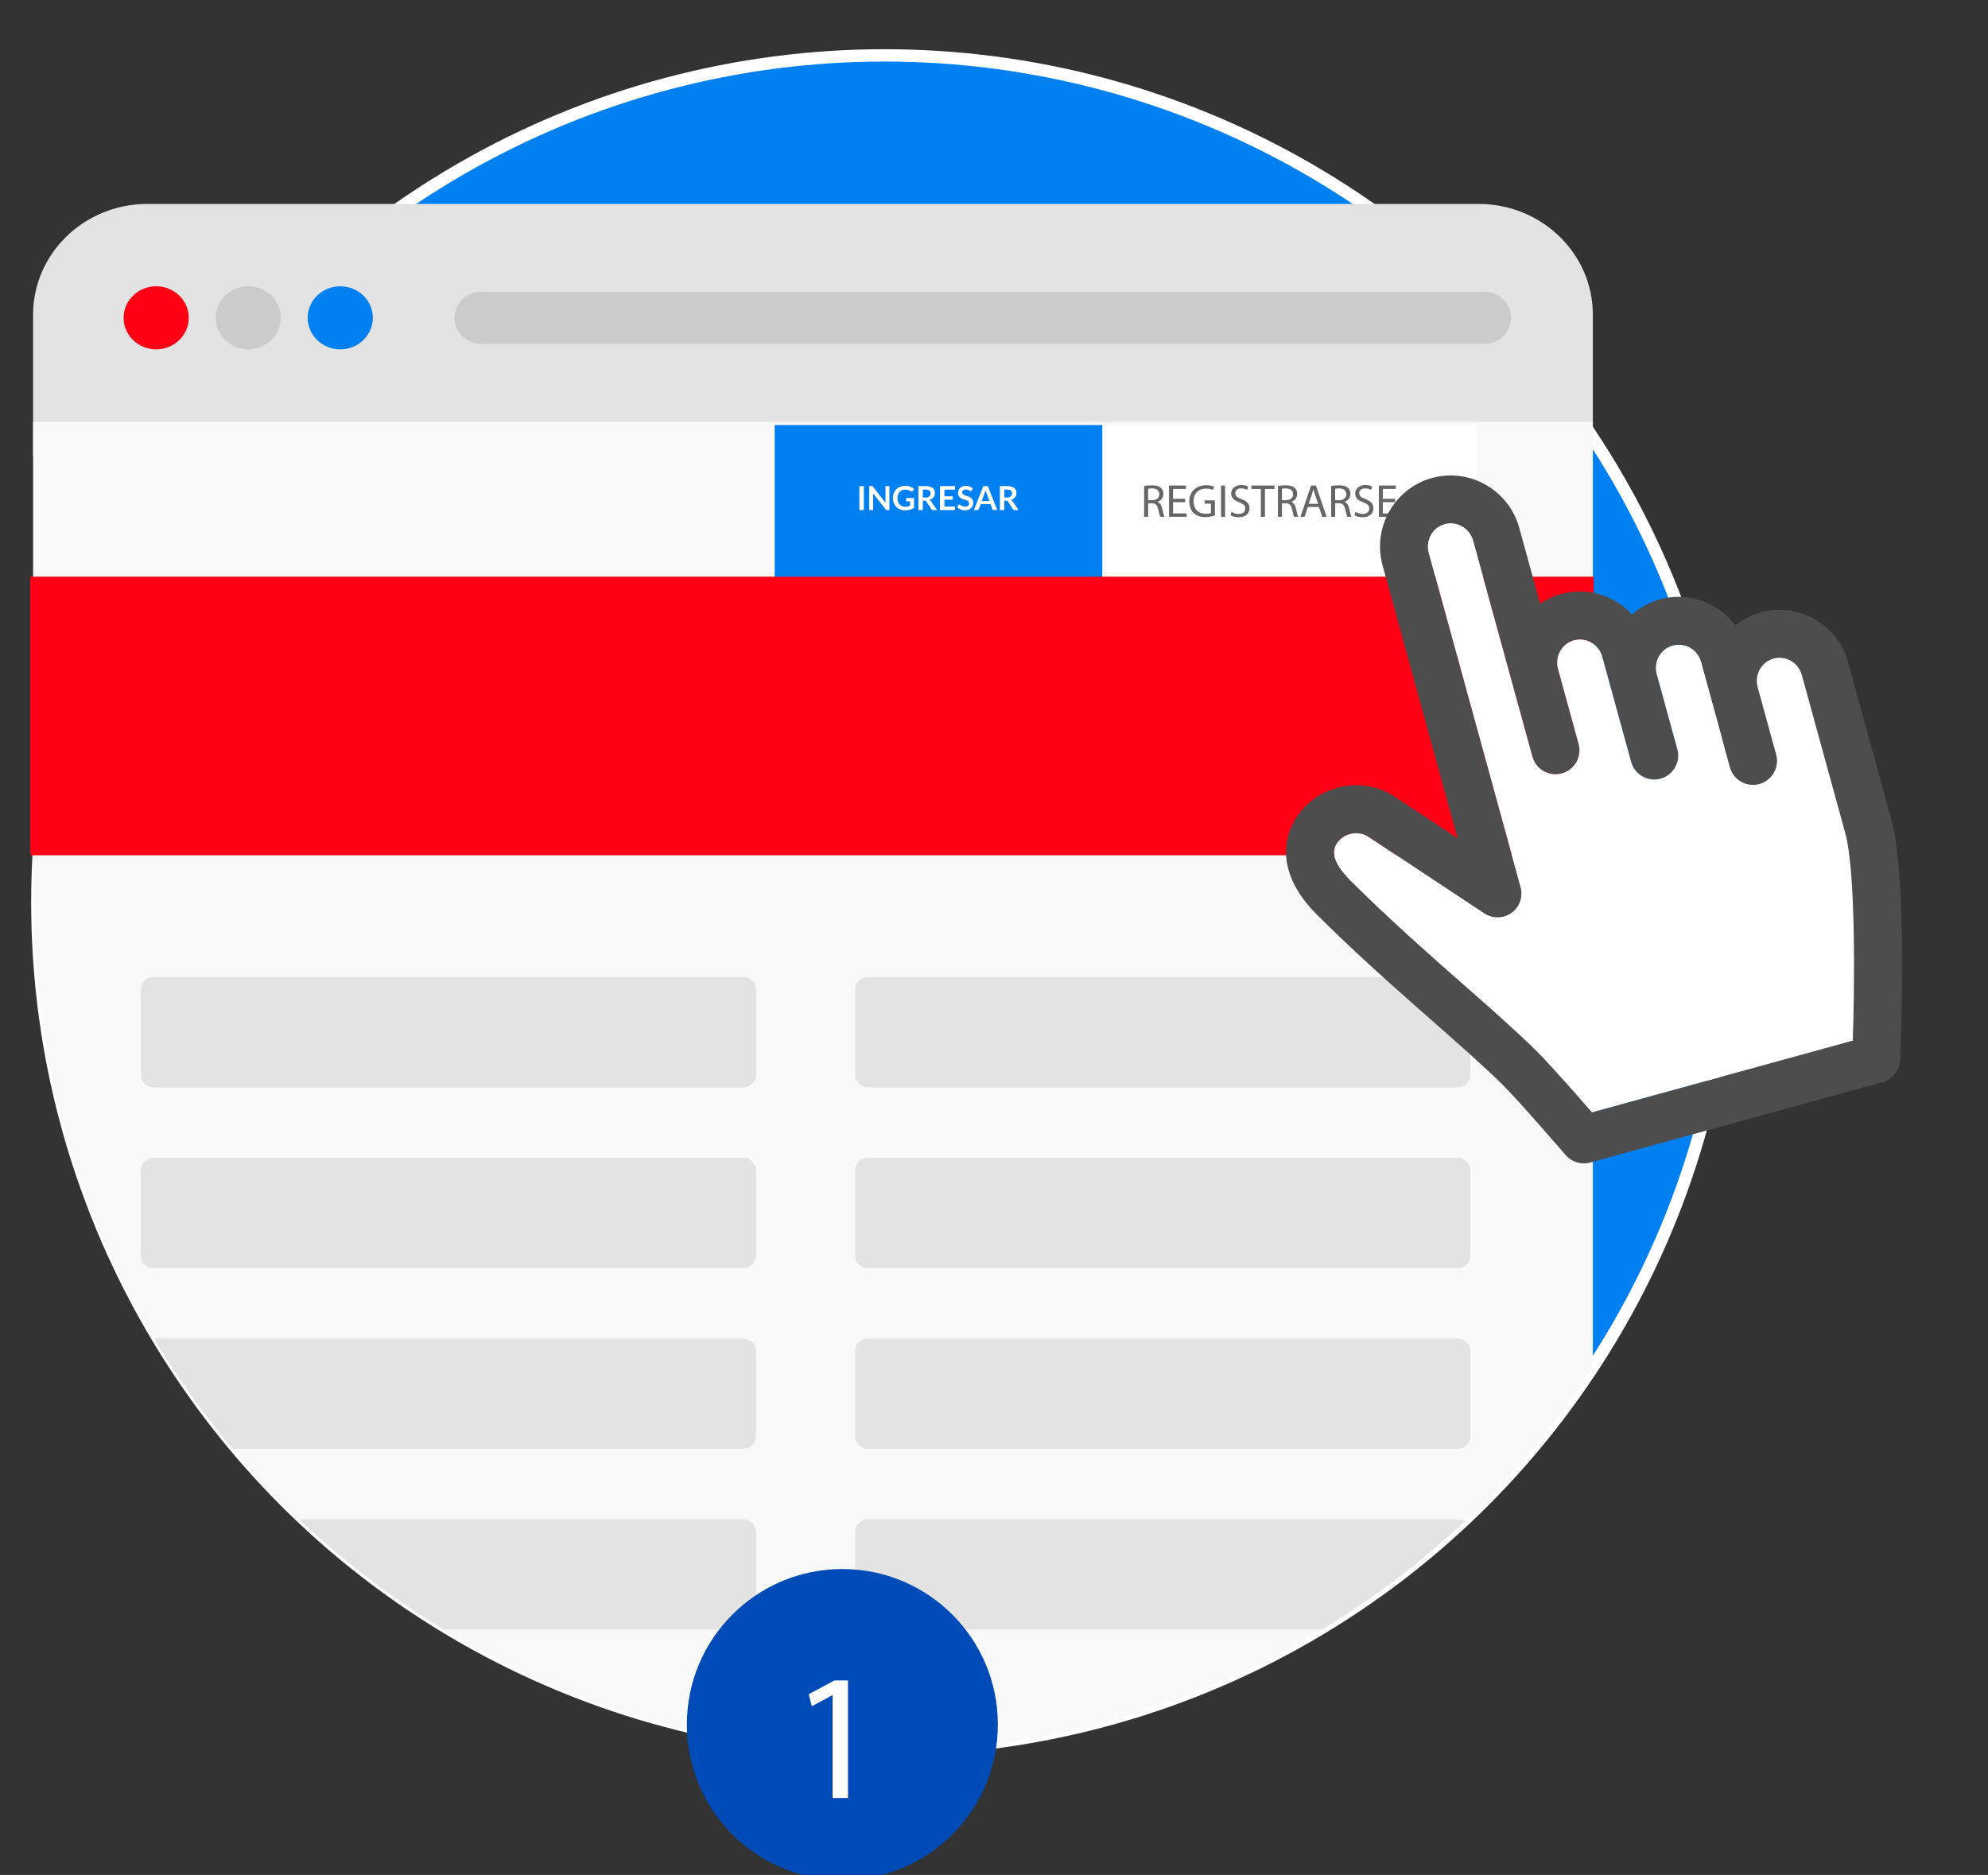 <?xml version="1.0" encoding="utf-8"?>
<!-- Generator: Adobe Illustrator 16.0.0, SVG Export Plug-In . SVG Version: 6.00 Build 0)  -->
<!DOCTYPE svg PUBLIC "-//W3C//DTD SVG 1.1//EN" "http://www.w3.org/Graphics/SVG/1.1/DTD/svg11.dtd">
<svg version="1.1" id="Capa_1" xmlns="http://www.w3.org/2000/svg" xmlns:xlink="http://www.w3.org/1999/xlink" x="0px" y="0px"
	 width="176px" height="166px" viewBox="0 0 176 166" enable-background="new 0 0 176 166" xml:space="preserve">
<rect x="0" y="0" width="176" height="166" fill="#333333" stroke="none"/>
<g>
	<path fill="#0080F1" d="M153.304,79.903c0,41.421-33.579,74.999-75,74.999s-75-33.578-75-74.999s33.579-75,75-75
		S153.304,38.482,153.304,79.903"/>
	<circle fill="none" stroke="#FFFFFF" stroke-width="1.091" stroke-miterlimit="10" cx="78.304" cy="79.903" r="75"/>
	<g>
		<defs>
			<path id="SVGID_1_" d="M78.049,0.653c-74.786,0-87.604-9.847-86.366,42.401c0.234,9.86,11.366,22.259,11.366,37
				c0,41.42,33.578,74.998,75,74.998c41.421,0,75-32.977,75-74.998c0-71.334,5.162-80.501-26.77-80.5
				C115.229-0.444,99.731,0.653,78.049,0.653"/>
		</defs>
		<clipPath id="SVGID_2_">
			<use xlink:href="#SVGID_1_"  overflow="visible"/>
		</clipPath>
		<path clip-path="url(#SVGID_2_)" fill="#E3E3E3" d="M141.016,40.385H2.93V27.858c0-5.415,4.533-9.804,10.126-9.804h117.835
			c5.592,0,10.125,4.389,10.125,9.804V40.385z"/>
		<path clip-path="url(#SVGID_2_)" fill="#F9F9F9" d="M2.93,37.346V98.66v35.182v12.408c0,5.414,4.533,9.803,10.125,9.803h117.836
			c5.592,0,10.125-4.389,10.125-9.803v-12.408V98.66V37.346H2.93z"/>
		<path clip-path="url(#SVGID_2_)" fill="#FF0014" d="M16.711,28.138c0,1.543-1.291,2.793-2.883,2.793
			c-1.592,0-2.883-1.25-2.883-2.793c0-1.542,1.291-2.792,2.883-2.792C15.42,25.346,16.711,26.596,16.711,28.138"/>
		<path clip-path="url(#SVGID_2_)" fill="#CBCBCB" d="M24.859,28.138c0,1.543-1.291,2.793-2.883,2.793
			c-1.592,0-2.883-1.25-2.883-2.793c0-1.542,1.291-2.792,2.883-2.792C23.568,25.346,24.859,26.596,24.859,28.138"/>
		<path clip-path="url(#SVGID_2_)" fill="#0080F1" d="M33.007,28.138c0,1.543-1.291,2.793-2.883,2.793
			c-1.592,0-2.883-1.25-2.883-2.793c0-1.542,1.291-2.792,2.883-2.792C31.716,25.346,33.007,26.596,33.007,28.138"/>
		<path clip-path="url(#SVGID_2_)" fill="#CBCBCB" d="M131.398,30.442H42.619c-1.314,0-2.38-1.032-2.38-2.304
			c0-1.273,1.066-2.305,2.38-2.305h88.779c1.314,0,2.381,1.031,2.381,2.305C133.779,29.41,132.713,30.442,131.398,30.442"/>
		<rect x="68.584" y="37.63" clip-path="url(#SVGID_2_)" fill="#0080F1" width="29" height="13.667"/>
		<rect x="97.978" y="37.63" clip-path="url(#SVGID_2_)" fill="#FFFFFF" width="32.715" height="13.667"/>
		<g clip-path="url(#SVGID_2_)">
			<path fill="#FFFFFF" d="M76.477,45.16h-0.396v-2.121h0.396V45.16z"/>
			<path fill="#FFFFFF" d="M77.204,43.041c0.012,0.001,0.022,0.004,0.032,0.009s0.018,0.011,0.027,0.019s0.019,0.02,0.029,0.033
				l1.113,1.418c-0.004-0.034-0.006-0.067-0.008-0.1s-0.002-0.063-0.002-0.092v-1.289h0.348v2.121h-0.204
				c-0.032,0-0.058-0.005-0.078-0.015s-0.041-0.027-0.06-0.053l-1.109-1.413c0.003,0.031,0.005,0.063,0.007,0.093
				s0.002,0.059,0.002,0.084v1.302h-0.347v-2.121h0.207C77.178,43.039,77.192,43.04,77.204,43.041z"/>
			<path fill="#FFFFFF" d="M80.145,44.869c0.089,0,0.167-0.008,0.232-0.024s0.129-0.039,0.188-0.067v-0.386H80.3
				c-0.025,0-0.045-0.007-0.06-0.021s-0.022-0.032-0.022-0.052v-0.223h0.706v0.858c-0.054,0.04-0.11,0.073-0.168,0.102
				s-0.12,0.053-0.186,0.071c-0.066,0.019-0.137,0.032-0.212,0.042c-0.076,0.009-0.157,0.014-0.244,0.014
				c-0.155,0-0.297-0.027-0.427-0.081c-0.13-0.054-0.243-0.128-0.337-0.225c-0.095-0.096-0.169-0.21-0.222-0.343
				c-0.053-0.133-0.08-0.278-0.08-0.436c0-0.159,0.026-0.305,0.078-0.438c0.052-0.133,0.125-0.247,0.221-0.343
				c0.096-0.096,0.211-0.17,0.347-0.223c0.136-0.053,0.289-0.079,0.458-0.079c0.173,0,0.323,0.025,0.45,0.077
				c0.126,0.051,0.234,0.118,0.322,0.2l-0.114,0.179c-0.022,0.036-0.052,0.054-0.09,0.054c-0.023,0-0.047-0.008-0.072-0.023
				c-0.031-0.019-0.063-0.037-0.096-0.056c-0.033-0.019-0.069-0.035-0.109-0.048s-0.084-0.025-0.133-0.034s-0.106-0.013-0.171-0.013
				c-0.104,0-0.199,0.018-0.284,0.053c-0.084,0.035-0.157,0.085-0.216,0.151s-0.106,0.144-0.138,0.236
				c-0.032,0.092-0.048,0.194-0.048,0.308c0,0.123,0.017,0.231,0.051,0.327c0.034,0.095,0.083,0.176,0.144,0.241
				s0.135,0.116,0.22,0.15C79.952,44.852,80.044,44.869,80.145,44.869z"/>
			<path fill="#FFFFFF" d="M81.7,44.331v0.829h-0.395v-2.121h0.646c0.145,0,0.269,0.015,0.372,0.044
				c0.103,0.03,0.188,0.072,0.253,0.125s0.115,0.118,0.146,0.193s0.046,0.157,0.046,0.247c0,0.071-0.01,0.139-0.031,0.203
				s-0.051,0.121-0.091,0.173c-0.04,0.052-0.088,0.097-0.146,0.136c-0.058,0.04-0.125,0.071-0.199,0.094
				c0.05,0.028,0.093,0.069,0.129,0.122l0.531,0.783h-0.355c-0.034,0-0.063-0.007-0.087-0.021s-0.044-0.033-0.061-0.059
				l-0.446-0.679c-0.017-0.025-0.035-0.043-0.055-0.054s-0.05-0.016-0.089-0.016H81.7z M81.7,44.048h0.246
				c0.074,0,0.139-0.009,0.194-0.028s0.101-0.044,0.137-0.077c0.036-0.033,0.062-0.071,0.08-0.116s0.026-0.095,0.026-0.148
				c0-0.107-0.035-0.19-0.106-0.248c-0.071-0.058-0.179-0.087-0.325-0.087H81.7V44.048z"/>
			<path fill="#FFFFFF" d="M84.551,43.039v0.313h-0.94v0.588h0.74v0.304h-0.74v0.6h0.94v0.315h-1.337v-2.121H84.551z"/>
			<path fill="#FFFFFF" d="M86.029,43.425c-0.011,0.021-0.023,0.037-0.037,0.045s-0.031,0.013-0.051,0.013s-0.042-0.008-0.066-0.023
				s-0.053-0.032-0.086-0.05s-0.072-0.036-0.117-0.051s-0.097-0.023-0.158-0.023c-0.055,0-0.103,0.007-0.143,0.02
				s-0.075,0.032-0.103,0.055s-0.049,0.051-0.063,0.084s-0.021,0.069-0.021,0.108c0,0.05,0.014,0.091,0.042,0.125
				s0.065,0.062,0.111,0.085s0.098,0.044,0.157,0.063s0.119,0.038,0.18,0.059s0.121,0.046,0.18,0.074s0.111,0.063,0.157,0.105
				s0.083,0.095,0.111,0.156s0.042,0.136,0.042,0.224c0,0.096-0.017,0.186-0.049,0.27c-0.033,0.083-0.081,0.156-0.144,0.218
				s-0.14,0.111-0.231,0.146c-0.091,0.036-0.195,0.054-0.313,0.054c-0.067,0-0.134-0.006-0.2-0.02
				c-0.065-0.014-0.128-0.032-0.188-0.057c-0.06-0.024-0.116-0.054-0.168-0.088s-0.099-0.073-0.14-0.115l0.114-0.189
				c0.011-0.014,0.024-0.025,0.039-0.035s0.032-0.014,0.051-0.014c0.024,0,0.051,0.01,0.079,0.03s0.062,0.042,0.101,0.067
				c0.039,0.024,0.084,0.047,0.136,0.067s0.115,0.03,0.188,0.03c0.112,0,0.199-0.026,0.261-0.08c0.062-0.054,0.092-0.13,0.092-0.23
				c0-0.056-0.014-0.101-0.042-0.136s-0.064-0.065-0.111-0.089c-0.046-0.024-0.098-0.044-0.157-0.061s-0.118-0.035-0.179-0.054
				c-0.061-0.02-0.121-0.043-0.179-0.071c-0.059-0.027-0.111-0.063-0.157-0.107s-0.083-0.099-0.111-0.165s-0.042-0.147-0.042-0.244
				c0-0.077,0.016-0.152,0.046-0.226c0.031-0.074,0.076-0.139,0.135-0.195s0.132-0.102,0.218-0.136
				c0.086-0.034,0.185-0.051,0.295-0.051c0.125,0,0.241,0.02,0.346,0.059s0.195,0.094,0.27,0.164L86.029,43.425z"/>
			<path fill="#FFFFFF" d="M88.289,45.16h-0.305c-0.034,0-0.062-0.009-0.084-0.026s-0.038-0.038-0.048-0.063l-0.158-0.433h-0.878
				l-0.159,0.433c-0.008,0.022-0.023,0.043-0.046,0.062c-0.023,0.019-0.051,0.028-0.084,0.028H86.22l0.833-2.121h0.403L88.289,45.16
				z M86.917,44.359h0.676l-0.258-0.706c-0.012-0.031-0.025-0.068-0.039-0.111c-0.014-0.042-0.028-0.088-0.042-0.138
				c-0.014,0.05-0.027,0.096-0.041,0.139s-0.026,0.081-0.039,0.113L86.917,44.359z"/>
			<path fill="#FFFFFF" d="M88.916,44.331v0.829h-0.395v-2.121h0.647c0.145,0,0.268,0.015,0.371,0.044s0.188,0.072,0.254,0.125
				s0.115,0.118,0.146,0.193s0.046,0.157,0.046,0.247c0,0.071-0.01,0.139-0.031,0.203s-0.051,0.121-0.092,0.173
				c-0.039,0.052-0.088,0.097-0.146,0.136c-0.058,0.04-0.124,0.071-0.198,0.094c0.05,0.028,0.093,0.069,0.129,0.122l0.531,0.783
				h-0.354c-0.035,0-0.064-0.007-0.088-0.021s-0.044-0.033-0.061-0.059l-0.446-0.679c-0.017-0.025-0.034-0.043-0.055-0.054
				s-0.05-0.016-0.089-0.016H88.916z M88.916,44.048h0.247c0.074,0,0.139-0.009,0.193-0.028c0.056-0.019,0.102-0.044,0.137-0.077
				c0.036-0.033,0.063-0.071,0.08-0.116s0.026-0.095,0.026-0.148c0-0.107-0.035-0.19-0.106-0.248
				c-0.07-0.058-0.179-0.087-0.324-0.087h-0.252V44.048z"/>
		</g>
		<g clip-path="url(#SVGID_2_)">
			<path fill="#666666" d="M101.291,43.025c0.18-0.037,0.438-0.058,0.686-0.058c0.381,0,0.627,0.07,0.8,0.226
				c0.14,0.124,0.218,0.312,0.218,0.525c0,0.366-0.23,0.608-0.521,0.706v0.013c0.213,0.074,0.341,0.271,0.406,0.558
				c0.09,0.386,0.156,0.652,0.213,0.759h-0.369c-0.045-0.078-0.106-0.316-0.185-0.661c-0.082-0.382-0.229-0.525-0.554-0.538h-0.337
				v1.199h-0.356V43.025z M101.647,44.285h0.365c0.382,0,0.624-0.209,0.624-0.525c0-0.357-0.258-0.513-0.637-0.518
				c-0.172,0-0.295,0.017-0.353,0.033V44.285z"/>
			<path fill="#666666" d="M104.928,44.458h-1.076v0.997h1.199v0.3h-1.556v-2.767h1.494v0.3h-1.138v0.874h1.076V44.458z"/>
			<path fill="#666666" d="M107.559,45.631c-0.16,0.058-0.476,0.152-0.85,0.152c-0.418,0-0.763-0.107-1.033-0.365
				c-0.238-0.23-0.387-0.6-0.387-1.03c0.004-0.825,0.57-1.429,1.498-1.429c0.32,0,0.57,0.07,0.689,0.127l-0.086,0.292
				c-0.147-0.066-0.332-0.119-0.611-0.119c-0.674,0-1.112,0.418-1.112,1.112c0,0.702,0.423,1.117,1.067,1.117
				c0.234,0,0.395-0.033,0.477-0.074v-0.825h-0.563v-0.288h0.91V45.631z"/>
			<path fill="#666666" d="M108.457,42.988v2.767h-0.356v-2.767H108.457z"/>
			<path fill="#666666" d="M109.031,45.319c0.16,0.099,0.394,0.181,0.64,0.181c0.366,0,0.579-0.193,0.579-0.472
				c0-0.259-0.148-0.406-0.521-0.55c-0.451-0.16-0.73-0.394-0.73-0.784c0-0.431,0.357-0.751,0.895-0.751
				c0.283,0,0.488,0.065,0.611,0.135l-0.098,0.292c-0.091-0.049-0.275-0.131-0.525-0.131c-0.378,0-0.521,0.226-0.521,0.415
				c0,0.259,0.168,0.386,0.55,0.534c0.468,0.181,0.706,0.406,0.706,0.813c0,0.427-0.316,0.796-0.969,0.796
				c-0.267,0-0.559-0.078-0.706-0.176L109.031,45.319z"/>
			<path fill="#666666" d="M111.625,43.292h-0.841v-0.304h2.048v0.304h-0.846v2.463h-0.361V43.292z"/>
			<path fill="#666666" d="M113.137,43.025c0.181-0.037,0.439-0.058,0.686-0.058c0.382,0,0.628,0.07,0.801,0.226
				c0.139,0.124,0.217,0.312,0.217,0.525c0,0.366-0.229,0.608-0.521,0.706v0.013c0.214,0.074,0.342,0.271,0.406,0.558
				c0.091,0.386,0.156,0.652,0.214,0.759h-0.369c-0.046-0.078-0.106-0.316-0.185-0.661c-0.082-0.382-0.23-0.525-0.555-0.538h-0.336
				v1.199h-0.357V43.025z M113.494,44.285h0.365c0.381,0,0.623-0.209,0.623-0.525c0-0.357-0.258-0.513-0.636-0.518
				c-0.173,0-0.296,0.017-0.353,0.033V44.285z"/>
			<path fill="#666666" d="M115.788,44.884l-0.287,0.87h-0.37l0.94-2.767h0.431l0.944,2.767h-0.382l-0.295-0.87H115.788z
				 M116.695,44.605l-0.271-0.796c-0.061-0.18-0.102-0.345-0.143-0.505h-0.009c-0.041,0.165-0.086,0.333-0.14,0.501l-0.271,0.8
				H116.695z"/>
			<path fill="#666666" d="M117.849,43.025c0.181-0.037,0.438-0.058,0.686-0.058c0.382,0,0.628,0.07,0.8,0.226
				c0.141,0.124,0.218,0.312,0.218,0.525c0,0.366-0.229,0.608-0.521,0.706v0.013c0.213,0.074,0.34,0.271,0.406,0.558
				c0.09,0.386,0.156,0.652,0.213,0.759h-0.369c-0.045-0.078-0.107-0.316-0.186-0.661c-0.082-0.382-0.229-0.525-0.553-0.538h-0.338
				v1.199h-0.356V43.025z M118.205,44.285h0.365c0.383,0,0.625-0.209,0.625-0.525c0-0.357-0.259-0.513-0.637-0.518
				c-0.172,0-0.295,0.017-0.354,0.033V44.285z"/>
			<path fill="#666666" d="M120.004,45.319c0.16,0.099,0.395,0.181,0.641,0.181c0.365,0,0.578-0.193,0.578-0.472
				c0-0.259-0.147-0.406-0.521-0.55c-0.451-0.16-0.73-0.394-0.73-0.784c0-0.431,0.357-0.751,0.895-0.751
				c0.283,0,0.489,0.065,0.612,0.135l-0.099,0.292c-0.09-0.049-0.275-0.131-0.525-0.131c-0.377,0-0.521,0.226-0.521,0.415
				c0,0.259,0.168,0.386,0.551,0.534c0.467,0.181,0.705,0.406,0.705,0.813c0,0.427-0.315,0.796-0.969,0.796
				c-0.266,0-0.558-0.078-0.705-0.176L120.004,45.319z"/>
			<path fill="#666666" d="M123.506,44.458h-1.076v0.997h1.199v0.3h-1.556v-2.767h1.494v0.3h-1.138v0.874h1.076V44.458z"/>
		</g>
		<rect x="2.683" y="51.054" clip-path="url(#SVGID_2_)" fill="#FF0014" width="138.417" height="24.667"/>
		<path clip-path="url(#SVGID_2_)" fill="#E3E3E3" d="M13.57,86.504h52.246c0.617,0,1.116,0.5,1.116,1.117v7.533
			c0,0.616-0.499,1.116-1.116,1.116H13.57c-0.616,0-1.116-0.5-1.116-1.116v-7.533C12.455,87.004,12.955,86.504,13.57,86.504"/>
		<path clip-path="url(#SVGID_2_)" fill="#E3E3E3" d="M13.57,102.504h52.246c0.617,0,1.116,0.5,1.116,1.117v7.533
			c0,0.616-0.499,1.116-1.116,1.116H13.57c-0.616,0-1.116-0.5-1.116-1.116v-7.533C12.455,103.004,12.955,102.504,13.57,102.504"/>
		<path clip-path="url(#SVGID_2_)" fill="#E3E3E3" d="M13.57,118.504h52.246c0.617,0,1.116,0.5,1.116,1.117v7.532
			c0,0.617-0.499,1.117-1.116,1.117H13.57c-0.616,0-1.116-0.5-1.116-1.117v-7.532C12.455,119.004,12.955,118.504,13.57,118.504"/>
		<path clip-path="url(#SVGID_2_)" fill="#E3E3E3" d="M13.57,134.504h52.246c0.617,0,1.116,0.5,1.116,1.117v7.532
			c0,0.617-0.499,1.117-1.116,1.117H13.57c-0.616,0-1.116-0.5-1.116-1.117v-7.532C12.455,135.004,12.955,134.504,13.57,134.504"/>
		<path clip-path="url(#SVGID_2_)" fill="#E3E3E3" d="M76.82,86.504h52.246c0.617,0,1.116,0.5,1.116,1.117v7.533
			c0,0.616-0.499,1.116-1.116,1.116H76.82c-0.616,0-1.116-0.5-1.116-1.116v-7.533C75.705,87.004,76.205,86.504,76.82,86.504"/>
		<path clip-path="url(#SVGID_2_)" fill="#E3E3E3" d="M76.82,102.504h52.246c0.617,0,1.116,0.5,1.116,1.117v7.533
			c0,0.616-0.499,1.116-1.116,1.116H76.82c-0.616,0-1.116-0.5-1.116-1.116v-7.533C75.705,103.004,76.205,102.504,76.82,102.504"/>
		<path clip-path="url(#SVGID_2_)" fill="#E3E3E3" d="M76.82,118.504h52.246c0.617,0,1.116,0.5,1.116,1.117v7.532
			c0,0.617-0.499,1.117-1.116,1.117H76.82c-0.616,0-1.116-0.5-1.116-1.117v-7.532C75.705,119.004,76.205,118.504,76.82,118.504"/>
		<path clip-path="url(#SVGID_2_)" fill="#E3E3E3" d="M76.82,134.504h52.246c0.617,0,1.116,0.5,1.116,1.117v7.532
			c0,0.617-0.499,1.117-1.116,1.117H76.82c-0.616,0-1.116-0.5-1.116-1.117v-7.532C75.705,135.004,76.205,134.504,76.82,134.504"/>
	</g>
	<path fill="#004BB7" d="M88.341,152.68c0,7.604-6.163,13.766-13.766,13.766c-7.603,0-13.766-6.162-13.766-13.766
		s6.163-13.766,13.766-13.766C82.178,138.914,88.341,145.076,88.341,152.68"/>
	<g>
		<path fill="#FFFFFF" d="M73.712,150.09H73.68l-1.809,0.977l-0.272-1.072l2.273-1.217h1.201v10.404h-1.361V150.09z"/>
	</g>
	<path fill="#4D4D4D" d="M155.89,54.211c-0.847,0.233-1.604,0.632-2.251,1.15c-1.509-2.005-4.13-3-6.679-2.3
		c-0.947,0.26-1.782,0.727-2.474,1.338c-1.547-1.67-3.938-2.449-6.27-1.809c-0.686,0.188-1.311,0.486-1.865,0.868l-1.845-6.71
		c-0.923-3.358-4.389-5.347-7.726-4.43c-3.338,0.917-5.301,4.396-4.377,7.756l6.633,24.141l-5.729-3.788
		c-0.039-0.025-0.08-0.051-0.121-0.074c-1.459-0.83-3.156-1.046-4.781-0.609l-0.03,0.009c-1.617,0.444-2.96,1.484-3.783,2.933
		c-1.45,2.552-0.745,5.554,1.938,8.236c3.471,3.471,7.082,6.65,10.27,9.456c2.328,2.052,4.528,3.987,6.198,5.63
		c1.448,1.424,5.567,6.205,5.61,6.254c0.535,0.622,1.381,0.879,2.17,0.662l25.881-7.111c0.89-0.246,1.52-1.035,1.56-1.957
		c0.069-1.633,0.647-16.105-0.765-21.244l-3.838-13.969C162.691,55.282,159.227,53.294,155.89,54.211 M155.607,60.843
		c-0.304-1.103,0.328-2.241,1.406-2.538c1.081-0.297,2.205,0.359,2.508,1.463l3.838,13.969c0.939,3.416,0.838,13.318,0.674,18.395
		l-23.088,6.344c-1.334-1.533-3.823-4.367-4.971-5.494c-1.753-1.725-3.994-3.699-6.369-5.789c-3.139-2.764-6.697-5.897-10.074-9.272
		c-0.881-0.882-1.813-2.141-1.248-3.136c0.264-0.464,0.701-0.79,1.229-0.94c0.518-0.14,1.055-0.077,1.524,0.173l10.376,6.86
		c0.736,0.487,1.701,0.466,2.416-0.053c0.716-0.519,1.035-1.428,0.801-2.281l-8.132-29.592c-0.304-1.102,0.329-2.241,1.407-2.537
		c1.082-0.297,2.205,0.359,2.509,1.461l5.252,19.111c0.31,1.129,1.479,1.794,2.608,1.482c1.131-0.311,1.795-1.479,1.484-2.607
		l-1.824-6.638c-0.303-1.103,0.33-2.24,1.409-2.537c1.08-0.296,2.204,0.358,2.507,1.461l2.557,9.308
		c0.312,1.131,1.479,1.794,2.609,1.484c1.131-0.312,1.797-1.479,1.485-2.609l-1.824-6.637c-0.303-1.103,0.328-2.241,1.408-2.537
		c1.08-0.297,2.205,0.359,2.508,1.461l2.558,9.309c0.312,1.13,1.479,1.795,2.609,1.483c1.131-0.31,1.795-1.479,1.485-2.608
		L155.607,60.843L155.607,60.843z"/>
	<path fill="#FFFFFF" d="M155.607,60.843c-0.304-1.103,0.328-2.241,1.406-2.538c1.081-0.297,2.205,0.359,2.508,1.463l3.838,13.969
		c0.939,3.416,0.838,13.318,0.674,18.395l-23.088,6.344c-1.334-1.533-3.823-4.367-4.971-5.494c-1.753-1.725-3.994-3.699-6.369-5.789
		c-3.139-2.764-6.697-5.897-10.074-9.272c-0.881-0.882-1.813-2.141-1.248-3.136c0.264-0.464,0.701-0.79,1.229-0.94
		c0.518-0.14,1.055-0.077,1.524,0.173l10.376,6.86c0.736,0.487,1.701,0.466,2.416-0.053c0.716-0.519,1.035-1.428,0.801-2.281
		l-8.132-29.592c-0.304-1.102,0.329-2.241,1.407-2.537c1.082-0.297,2.205,0.359,2.509,1.461l5.252,19.111
		c0.31,1.129,1.479,1.794,2.608,1.482c1.131-0.311,1.795-1.479,1.484-2.607l-1.824-6.638c-0.303-1.103,0.33-2.24,1.409-2.537
		c1.08-0.296,2.204,0.358,2.507,1.461l2.557,9.308c0.312,1.131,1.479,1.794,2.609,1.484c1.131-0.312,1.797-1.479,1.485-2.609
		l-1.824-6.637c-0.303-1.103,0.328-2.241,1.408-2.537c1.08-0.297,2.205,0.359,2.508,1.461l2.558,9.309
		c0.312,1.13,1.479,1.795,2.609,1.483c1.131-0.31,1.795-1.479,1.485-2.608L155.607,60.843L155.607,60.843z"/>
</g>
<g>
</g>
<g>
</g>
<g>
</g>
<g>
</g>
<g>
</g>
<g>
</g>
<g>
</g>
<g>
</g>
<g>
</g>
<g>
</g>
<g>
</g>
<g>
</g>
<g>
</g>
<g>
</g>
<g>
</g>
</svg>
